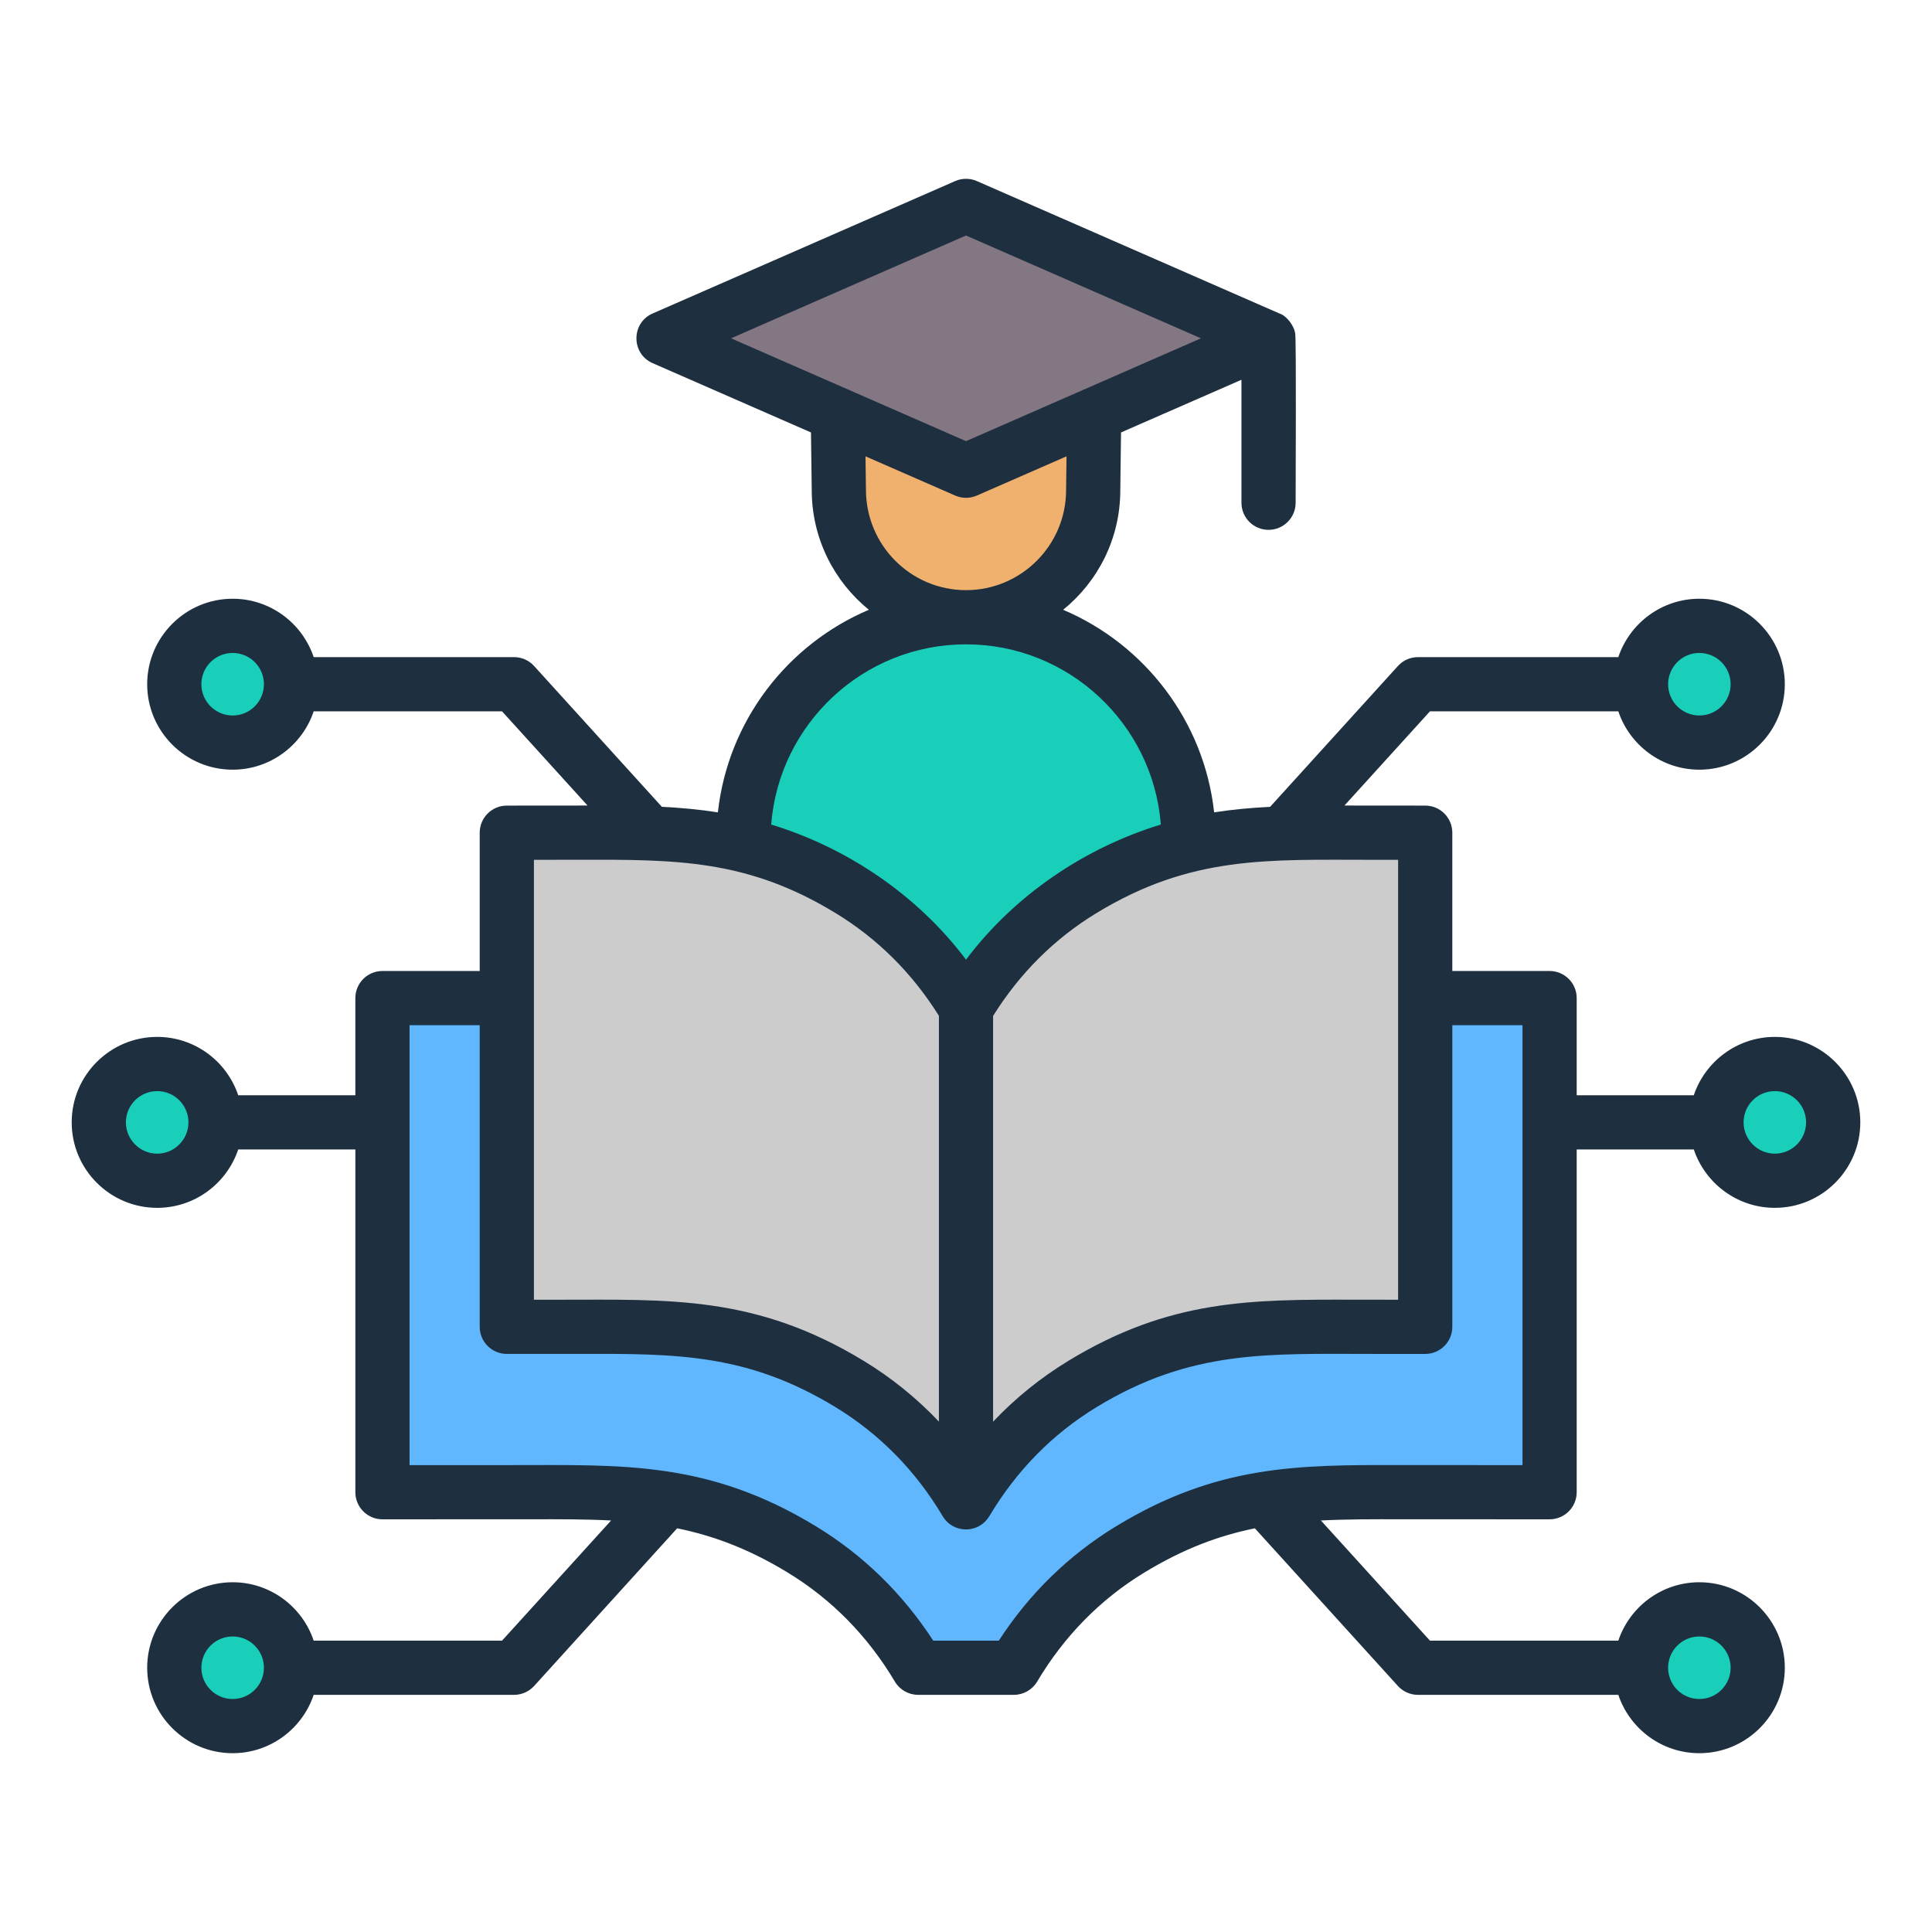 <svg width="500" height="500" viewBox="0 0 500 500" fill="none" xmlns="http://www.w3.org/2000/svg">
<path fill-rule="evenodd" clip-rule="evenodd" d="M282.893 126.795C282.893 144.973 268.157 159.709 249.979 159.709C231.802 159.709 217.066 144.973 217.066 126.795L216.577 88.37H283.382L282.893 126.795Z" fill="#F0B16E"/>
<path fill-rule="evenodd" clip-rule="evenodd" d="M249.979 159.709C281.659 159.709 307.578 185.628 307.578 217.309V332.531H192.38V217.308C192.38 185.628 218.3 159.709 249.979 159.709Z" fill="#19CFBA"/>
<path fill-rule="evenodd" clip-rule="evenodd" d="M249.98 53.255L328.275 87.525L249.98 121.795L171.684 87.525L249.98 53.255Z" fill="#847784"/>
<path fill-rule="evenodd" clip-rule="evenodd" d="M98.953 258.271H132.206C160.836 258.271 181.413 257.201 207.478 273.07C219.802 280.573 229.883 290.735 237.6 303.698H262.359C270.076 290.736 280.157 280.573 292.481 273.07C318.546 257.201 339.123 258.271 367.753 258.271H401.006V386.154H367.753C339.123 386.154 318.546 385.083 292.481 400.953C280.157 408.456 270.076 418.618 262.359 431.581H237.6C229.883 418.619 219.802 408.456 207.478 400.953C181.413 385.084 160.836 386.154 132.206 386.154H98.953V258.271Z" fill="#60B7FE"/>
<path fill-rule="evenodd" clip-rule="evenodd" d="M368.82 215.471H355.373C326.744 215.471 306.166 214.401 280.101 230.27C267.777 237.773 257.696 247.935 249.979 260.898L230.172 274.892V349.167L249.979 388.78C257.696 375.818 267.777 365.655 280.101 358.152C306.166 342.283 326.743 343.353 355.373 343.353H368.82V215.471Z" fill="#CCCCCC"/>
<path fill-rule="evenodd" clip-rule="evenodd" d="M131.139 215.471H144.586C173.215 215.471 193.793 214.401 219.858 230.27C232.182 237.773 242.263 247.935 249.98 260.898V388.78C242.263 375.818 232.182 365.655 219.858 358.152C193.793 342.283 173.216 343.353 144.586 343.353H131.139V215.471Z" fill="#CCCCCC"/>
<path fill-rule="evenodd" clip-rule="evenodd" d="M444.199 290.434C444.199 298.777 450.962 305.54 459.305 305.54C467.648 305.54 474.411 298.777 474.411 290.434C474.411 282.091 467.648 275.328 459.305 275.328C450.962 275.328 444.199 282.091 444.199 290.434ZM75.295 177.047C75.295 168.704 68.532 161.941 60.189 161.941C51.846 161.941 45.083 168.704 45.083 177.047C45.083 185.39 51.846 192.153 60.189 192.153C68.532 192.153 75.295 185.39 75.295 177.047ZM75.295 431.58C75.295 439.922 68.532 446.686 60.189 446.686C51.846 446.686 45.083 439.923 45.083 431.58C45.083 423.237 51.846 416.474 60.189 416.474C68.532 416.474 75.295 423.237 75.295 431.58ZM55.761 290.434C55.761 298.777 48.998 305.54 40.655 305.54C32.312 305.54 25.549 298.777 25.549 290.434C25.549 282.091 32.312 275.328 40.655 275.328C48.998 275.328 55.761 282.091 55.761 290.434ZM424.665 177.047C424.665 168.704 431.428 161.941 439.771 161.941C448.114 161.941 454.877 168.704 454.877 177.047C454.877 185.39 448.114 192.153 439.771 192.153C431.428 192.153 424.665 185.39 424.665 177.047ZM424.665 431.58C424.665 439.922 431.428 446.686 439.771 446.686C448.114 446.686 454.877 439.923 454.877 431.58C454.877 423.237 448.114 416.474 439.771 416.474C431.428 416.474 424.665 423.237 424.665 431.58Z" fill="#19CFBA"/>
<path fill-rule="evenodd" clip-rule="evenodd" d="M288.854 394.994C276.627 402.434 266.421 412.386 258.49 424.596H241.517C233.58 412.387 223.386 402.435 211.147 394.994C183.194 377.987 160.931 379.168 132.229 379.168H105.99V265.317H124.151V343.384C124.151 347.255 127.295 350.393 131.166 350.393L149.728 350.387C175.098 350.31 193.436 350.293 216.23 364.169C227.624 371.107 236.955 380.598 243.976 392.4C246.676 396.926 253.265 396.993 256.014 392.394L256.032 392.4C263.059 380.598 272.39 371.107 283.778 364.169C308.328 349.22 328.216 350.394 355.398 350.394H368.849C372.72 350.394 375.858 347.256 375.858 343.385V265.318H394.019V379.169L362.692 379.163C336.078 379.097 315.039 379.05 288.854 394.994ZM138.179 222.519V336.37H144.609C172.996 336.37 195.48 335.129 223.527 352.19C230.737 356.575 237.244 361.841 242.988 367.91V262.894C236.085 251.843 227.091 242.901 216.229 236.295C193.435 222.407 175.097 222.443 149.727 222.508L138.179 222.519ZM250.003 166.755C276.567 166.755 298.392 187.338 300.425 213.394C280.99 219.309 262.687 231.485 250.003 248.362C237.339 231.497 219.006 219.305 199.587 213.394C201.608 187.338 223.439 166.755 250.003 166.755ZM223.994 118.1L247.195 128.247C248.993 129.036 251.012 129.033 252.815 128.247L276.011 118.1L275.905 126.823C275.905 141.107 264.287 152.731 250.003 152.731C235.719 152.731 224.107 141.106 224.107 126.734L223.994 118.1ZM250.003 60.947L310.808 87.558L250.003 114.169L189.198 87.558L250.003 60.947ZM355.397 222.519C328.107 222.519 308.364 221.333 283.777 236.295C272.909 242.902 263.926 251.855 257.012 262.918V367.928C262.762 361.853 269.263 356.587 276.484 352.19C302.658 336.257 323.685 336.305 350.308 336.358L361.832 336.37V222.519H355.397ZM439.794 423.515C444.256 423.515 447.884 427.149 447.884 431.611C447.884 436.073 444.255 439.701 439.794 439.701C435.332 439.701 431.703 436.072 431.703 431.611C431.703 427.149 435.332 423.515 439.794 423.515ZM60.212 439.701C55.744 439.701 52.116 436.072 52.116 431.611C52.116 427.149 55.744 423.515 60.212 423.515C64.68 423.515 68.302 427.149 68.302 431.611C68.303 436.073 64.68 439.701 60.212 439.701ZM40.681 298.565C36.219 298.565 32.584 294.925 32.584 290.463C32.584 286.001 36.218 282.379 40.681 282.379C45.143 282.379 48.771 286.002 48.771 290.463C48.771 294.925 45.143 298.565 40.681 298.565ZM60.212 185.17C55.744 185.17 52.116 181.541 52.116 177.08C52.116 172.618 55.744 168.984 60.212 168.984C64.68 168.984 68.302 172.618 68.302 177.08C68.303 181.541 64.68 185.17 60.212 185.17ZM439.794 168.983C444.256 168.983 447.884 172.617 447.884 177.079C447.884 181.541 444.255 185.169 439.794 185.169C435.332 185.169 431.703 181.54 431.703 177.079C431.703 172.618 435.332 168.983 439.794 168.983ZM459.331 282.379C463.787 282.379 467.416 286.002 467.416 290.463C467.416 294.925 463.787 298.565 459.331 298.565C454.869 298.565 451.241 294.925 451.241 290.463C451.241 286.001 454.869 282.379 459.331 282.379ZM362.666 393.186L401.032 393.198C404.903 393.198 408.047 390.054 408.047 386.183V297.478H438.352C441.301 306.248 449.586 312.589 459.331 312.589C471.523 312.589 481.445 302.661 481.445 290.463C481.445 278.271 471.523 268.349 459.331 268.349C449.586 268.349 441.301 274.69 438.352 283.448H408.047V258.308C408.047 254.425 404.903 251.293 401.032 251.293H375.857V215.504C375.857 211.621 372.719 208.489 368.848 208.489L347.945 208.471L370.071 184.094H418.82C421.763 192.858 430.049 199.193 439.794 199.193C451.986 199.193 461.908 189.276 461.908 177.079C461.908 164.887 451.985 154.953 439.794 154.953C430.049 154.953 421.763 161.294 418.82 170.064H366.968C364.982 170.064 363.103 170.897 361.774 172.369L328.709 208.802C323.81 209.05 319.005 209.488 314.218 210.238C311.623 186.605 296.241 166.766 275.143 157.813C284.161 150.503 289.929 139.357 289.929 126.917L290.118 111.918L321.286 98.284V130.108C321.286 133.991 324.424 137.123 328.295 137.123C332.166 137.123 335.31 133.991 335.31 130.108C335.31 124.674 335.486 88.649 335.209 86.406C334.94 84.221 332.882 81.659 331.114 81.129L252.816 46.864C251.019 46.078 248.981 46.078 247.196 46.864L168.898 81.129C163.325 83.567 163.299 91.526 168.898 93.983L209.882 111.919L210.077 126.823C210.077 139.322 215.851 150.497 224.863 157.813C203.765 166.755 188.382 186.599 185.788 210.238C180.995 209.488 176.202 209.05 171.291 208.802L138.232 172.369C136.902 170.898 135.017 170.064 133.043 170.064H81.18C78.243 161.294 69.958 154.953 60.212 154.953C48.014 154.953 38.092 164.887 38.092 177.079C38.092 189.277 48.014 199.193 60.212 199.193C69.957 199.193 78.242 192.858 81.18 184.094H129.929L152.055 208.471L131.164 208.489C127.293 208.489 124.149 211.621 124.149 215.504V251.293H98.974C95.103 251.293 91.965 254.425 91.965 258.308V283.448H61.649C58.712 274.69 50.426 268.349 40.681 268.349C28.477 268.349 18.555 278.272 18.555 290.463C18.555 302.661 28.478 312.589 40.681 312.589C50.426 312.589 58.711 306.248 61.649 297.478H91.966V386.183C91.966 390.054 95.104 393.198 98.975 393.198L137.347 393.186C144.787 393.168 151.625 393.162 158.155 393.499L129.93 424.596H81.18C78.243 415.826 69.958 409.485 60.212 409.485C48.014 409.485 38.092 419.419 38.092 431.611C38.092 443.809 48.014 453.725 60.212 453.725C69.957 453.725 78.242 447.384 81.18 438.626H133.044C135.018 438.626 136.903 437.781 138.233 436.327L175.245 395.526C184.571 397.423 193.778 400.833 203.854 406.973C215.242 413.899 224.574 423.402 231.594 435.204C232.859 437.326 235.152 438.626 237.628 438.626H262.378C264.849 438.626 267.141 437.326 268.412 435.204C275.433 423.402 284.77 413.899 296.152 406.973C306.228 400.833 315.43 397.423 324.755 395.526L361.774 436.327C363.104 437.781 364.983 438.626 366.968 438.626H418.82C421.763 447.384 430.049 453.725 439.794 453.725C451.986 453.725 461.908 443.809 461.908 431.611C461.908 419.419 451.985 409.485 439.794 409.485C430.049 409.485 421.763 415.826 418.82 424.596H370.071L341.846 393.499C348.376 393.162 355.214 393.168 362.666 393.186Z" fill="#1E2F3F"/>
</svg>
